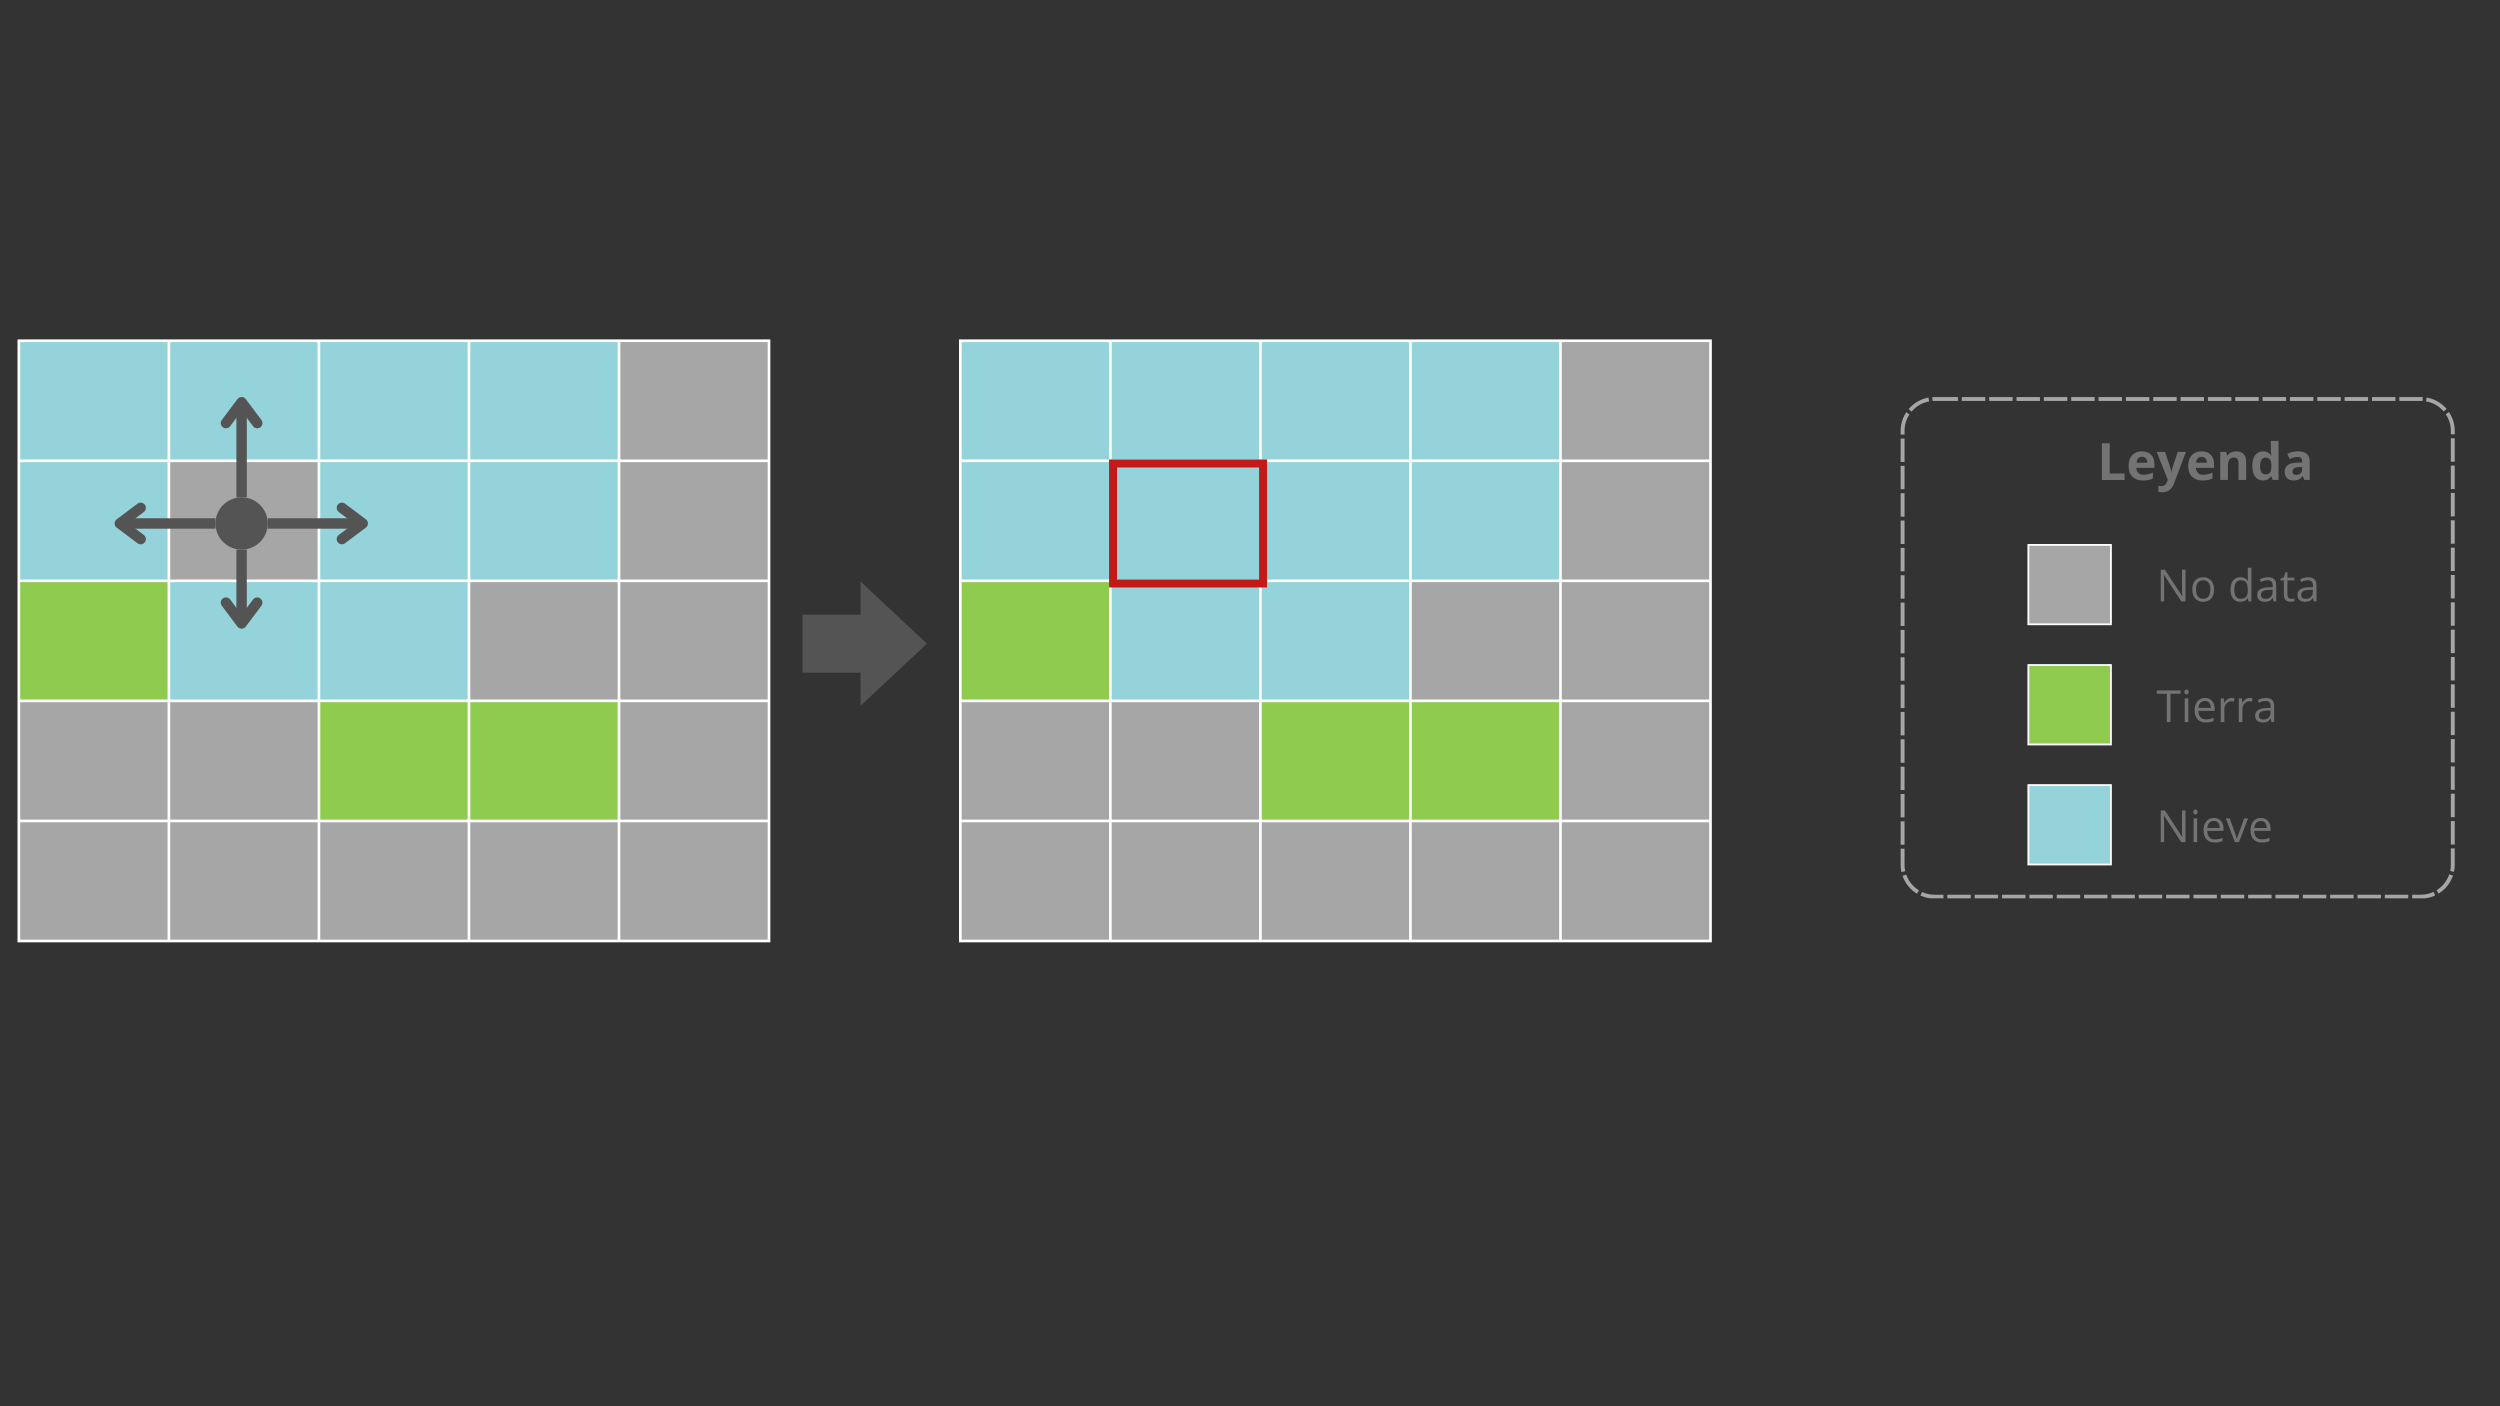 <svg xmlns="http://www.w3.org/2000/svg" xmlns:xlink="http://www.w3.org/1999/xlink" width="1920" zoomAndPan="magnify" viewBox="0 0 1440 810" height="1080" preserveAspectRatio="xMidYMid meet" version="1.0"><rect x="0" y="0" width="1440" height="810" fill="#333333" stroke="none"/><defs><g/><clipPath id="1b94f0d17a"><path d="M 10.094 196 L 357 196 L 357 404 L 10.094 404 Z M 10.094 196 " clip-rule="nonzero"/></clipPath><clipPath id="22c09d7aac"><path d="M 10.094 196 L 444 196 L 444 543 L 10.094 543 Z M 10.094 196 " clip-rule="nonzero"/></clipPath><clipPath id="4f5ea88723"><path d="M 10.094 334 L 357 334 L 357 474 L 10.094 474 Z M 10.094 334 " clip-rule="nonzero"/></clipPath><clipPath id="06d76c872c"><path d="M 10.094 196 L 444 196 L 444 543 L 10.094 543 Z M 10.094 196 " clip-rule="nonzero"/></clipPath><clipPath id="4b1d1a7868"><path d="M 10.094 195.496 L 444.344 195.496 L 444.344 543 L 10.094 543 Z M 10.094 195.496 " clip-rule="nonzero"/></clipPath><clipPath id="ac35be878c"><path d="M 552.383 196 L 900 196 L 900 404 L 552.383 404 Z M 552.383 196 " clip-rule="nonzero"/></clipPath><clipPath id="33375347ab"><path d="M 552.383 196 L 986 196 L 986 543 L 552.383 543 Z M 552.383 196 " clip-rule="nonzero"/></clipPath><clipPath id="f569c7b6b0"><path d="M 552.383 334 L 900 334 L 900 474 L 552.383 474 Z M 552.383 334 " clip-rule="nonzero"/></clipPath><clipPath id="f08f84ded5"><path d="M 552.383 196 L 986.633 196 L 986.633 543 L 552.383 543 Z M 552.383 196 " clip-rule="nonzero"/></clipPath><clipPath id="d9c878ff37"><path d="M 552.383 195.496 L 986.633 195.496 L 986.633 543 L 552.383 543 Z M 552.383 195.496 " clip-rule="nonzero"/></clipPath><clipPath id="fc40c3bd69"><path d="M 1168 313.336 L 1216.559 313.336 L 1216.559 360 L 1168 360 Z M 1168 313.336 " clip-rule="nonzero"/></clipPath><clipPath id="348e28756d"><path d="M 1167.809 313.336 L 1216.559 313.336 L 1216.559 360 L 1167.809 360 Z M 1167.809 313.336 " clip-rule="nonzero"/></clipPath><clipPath id="896098d6da"><path d="M 1167.809 313.336 L 1216.559 313.336 L 1216.559 360.586 L 1167.809 360.586 Z M 1167.809 313.336 " clip-rule="nonzero"/></clipPath><clipPath id="3ca400eada"><path d="M 1168 382.555 L 1216.559 382.555 L 1216.559 429.805 L 1168 429.805 Z M 1168 382.555 " clip-rule="nonzero"/></clipPath><clipPath id="1552a403f7"><path d="M 1167.809 383 L 1216.559 383 L 1216.559 429 L 1167.809 429 Z M 1167.809 383 " clip-rule="nonzero"/></clipPath><clipPath id="cffa7c3bbf"><path d="M 1167.809 382.555 L 1216.559 382.555 L 1216.559 429.805 L 1167.809 429.805 Z M 1167.809 382.555 " clip-rule="nonzero"/></clipPath><clipPath id="9816f53e7c"><path d="M 1168 452 L 1216.559 452 L 1216.559 498.941 L 1168 498.941 Z M 1168 452 " clip-rule="nonzero"/></clipPath><clipPath id="cb0e89dacc"><path d="M 1167.809 452 L 1216.559 452 L 1216.559 498 L 1167.809 498 Z M 1167.809 452 " clip-rule="nonzero"/></clipPath><clipPath id="b66238e8a9"><path d="M 1167.809 451.691 L 1216.559 451.691 L 1216.559 498.941 L 1167.809 498.941 Z M 1167.809 451.691 " clip-rule="nonzero"/></clipPath><clipPath id="0f70354d96"><path d="M 1094.762 228.695 L 1414 228.695 L 1414 517.445 L 1094.762 517.445 Z M 1094.762 228.695 " clip-rule="nonzero"/></clipPath><clipPath id="5e934e3daa"><path d="M 1114.262 228.695 L 1394.434 228.695 C 1399.605 228.695 1404.566 230.75 1408.223 234.406 C 1411.879 238.062 1413.934 243.023 1413.934 248.195 L 1413.934 498.098 C 1413.934 503.27 1411.879 508.227 1408.223 511.887 C 1404.566 515.543 1399.605 517.598 1394.434 517.598 L 1114.262 517.598 C 1109.09 517.598 1104.133 515.543 1100.477 511.887 C 1096.816 508.227 1094.762 503.27 1094.762 498.098 L 1094.762 248.195 C 1094.762 243.023 1096.816 238.062 1100.477 234.406 C 1104.133 230.75 1109.09 228.695 1114.262 228.695 Z M 1114.262 228.695 " clip-rule="nonzero"/></clipPath><clipPath id="dd741cfd2c"><path d="M 462.215 334.949 L 534 334.949 L 534 406.547 L 462.215 406.547 Z M 462.215 334.949 " clip-rule="nonzero"/></clipPath><clipPath id="ab70157fd6"><path d="M 533.891 370.75 L 495.684 334.949 L 495.684 354.055 L 462.215 354.055 L 462.215 387.445 L 495.684 387.445 L 495.684 406.547 Z M 533.891 370.75 " clip-rule="nonzero"/></clipPath><clipPath id="06256f4ed1"><path d="M 638.801 266 L 730 266 L 730 337 L 638.801 337 Z M 638.801 266 " clip-rule="nonzero"/></clipPath><clipPath id="8c6cfd07e5"><path d="M 638.801 264.645 L 730.301 264.645 L 730.301 338.895 L 638.801 338.895 Z M 638.801 264.645 " clip-rule="nonzero"/></clipPath><clipPath id="24fcaaf605"><path d="M 124.105 286.457 L 154.223 286.457 L 154.223 316.578 L 124.105 316.578 Z M 124.105 286.457 " clip-rule="nonzero"/></clipPath><clipPath id="5963e6e3fb"><path d="M 139.164 286.457 C 130.848 286.457 124.105 293.199 124.105 301.52 C 124.105 309.836 130.848 316.578 139.164 316.578 C 147.48 316.578 154.223 309.836 154.223 301.52 C 154.223 293.199 147.48 286.457 139.164 286.457 Z M 139.164 286.457 " clip-rule="nonzero"/></clipPath></defs><g clip-path="url(#1b94f0d17a)"><path fill="#93d3d9" d="M 10.672 196.074 L 10.672 265.598 L 97.465 265.598 L 97.465 196.074 Z M 97.09 196.074 L 97.09 265.598 L 183.887 265.598 L 183.887 196.074 Z M 183.512 196.074 L 183.512 265.598 L 270.305 265.598 L 270.305 196.074 Z M 269.93 196.074 L 269.93 265.598 L 356.727 265.598 L 356.727 196.074 Z M 10.672 265.223 L 10.672 334.746 L 97.465 334.746 L 97.465 265.223 Z M 183.512 265.223 L 183.512 334.746 L 270.305 334.746 L 270.305 265.223 Z M 269.93 265.223 L 269.93 334.746 L 356.727 334.746 L 356.727 265.223 Z M 97.09 334.371 L 97.09 403.895 L 183.887 403.895 L 183.887 334.371 Z M 183.512 334.371 L 183.512 403.895 L 270.305 403.895 L 270.305 334.371 Z M 183.512 334.371 " fill-opacity="1" fill-rule="nonzero"/></g><g clip-path="url(#22c09d7aac)"><path fill="#a6a6a6" d="M 356.352 196.074 L 356.352 265.598 L 443.145 265.598 L 443.145 196.074 Z M 97.09 265.223 L 97.09 334.746 L 183.887 334.746 L 183.887 265.223 Z M 356.352 265.223 L 356.352 334.746 L 443.145 334.746 L 443.145 265.223 Z M 269.93 334.371 L 269.93 403.895 L 356.727 403.895 L 356.727 334.371 Z M 356.352 334.371 L 356.352 403.895 L 443.145 403.895 L 443.145 334.371 Z M 10.672 403.52 L 10.672 473.043 L 97.465 473.043 L 97.465 403.52 Z M 97.09 403.52 L 97.09 473.043 L 183.887 473.043 L 183.887 403.52 Z M 356.352 403.52 L 356.352 473.043 L 443.145 473.043 L 443.145 403.52 Z M 10.672 472.668 L 10.672 542.191 L 97.465 542.191 L 97.465 472.668 Z M 97.09 472.668 L 97.09 542.191 L 183.887 542.191 L 183.887 472.668 Z M 183.512 472.668 L 183.512 542.191 L 270.305 542.191 L 270.305 472.668 Z M 269.93 472.668 L 269.93 542.191 L 356.727 542.191 L 356.727 472.668 Z M 356.352 472.668 L 356.352 542.191 L 443.145 542.191 L 443.145 472.668 Z M 356.352 472.668 " fill-opacity="1" fill-rule="nonzero"/></g><g clip-path="url(#4f5ea88723)"><path fill="#8ecb4e" d="M 10.672 334.371 L 10.672 403.895 L 97.465 403.895 L 97.465 334.371 Z M 183.512 403.52 L 183.512 473.043 L 270.305 473.043 L 270.305 403.52 Z M 269.93 403.52 L 269.93 473.043 L 356.727 473.043 L 356.727 403.52 Z M 269.93 403.52 " fill-opacity="1" fill-rule="nonzero"/></g><g clip-path="url(#06d76c872c)"><path fill="#000000" d="M 10.859 197.031 L 10.859 541.238 M 97.277 197.031 L 97.277 541.238 M 183.699 197.031 L 183.699 541.238 M 270.117 197.031 L 270.117 541.238 M 356.539 197.031 L 356.539 541.238 M 442.957 197.031 L 442.957 541.238 M 10.094 196.262 L 443.723 196.262 M 10.094 265.41 L 443.723 265.41 M 10.094 334.559 L 443.723 334.559 M 10.094 403.707 L 443.723 403.707 M 10.094 472.855 L 443.723 472.855 M 10.094 542.004 L 443.723 542.004 " fill-opacity="1" fill-rule="nonzero"/></g><g clip-path="url(#4b1d1a7868)"><path stroke-linecap="butt" transform="matrix(0.75, 0, 0, 0.75, 10.093, 195.497)" fill="none" stroke-linejoin="miter" d="M 1.022 2.045 L 1.022 460.988 M 116.246 2.045 L 116.246 460.988 M 231.476 2.045 L 231.476 460.988 M 346.7 2.045 L 346.7 460.988 M 461.929 2.045 L 461.929 460.988 M 577.153 2.045 L 577.153 460.988 M 0.002 1.019 L 578.173 1.019 M 0.002 93.217 L 578.173 93.217 M 0.002 185.415 L 578.173 185.415 M 0.002 277.613 L 578.173 277.613 M 0.002 369.811 L 578.173 369.811 M 0.002 462.009 L 578.173 462.009 " stroke="#ffffff" stroke-width="2.043" stroke-opacity="1" stroke-miterlimit="4"/></g><g clip-path="url(#ac35be878c)"><path fill="#93d3d9" d="M 552.961 196.074 L 552.961 265.598 L 639.754 265.598 L 639.754 196.074 Z M 639.379 196.074 L 639.379 265.598 L 726.176 265.598 L 726.176 196.074 Z M 725.801 196.074 L 725.801 265.598 L 812.594 265.598 L 812.594 196.074 Z M 812.219 196.074 L 812.219 265.598 L 899.016 265.598 L 899.016 196.074 Z M 552.961 265.223 L 552.961 334.746 L 639.754 334.746 L 639.754 265.223 Z M 639.379 265.223 L 639.379 334.746 L 726.176 334.746 L 726.176 265.223 Z M 725.801 265.223 L 725.801 334.746 L 812.594 334.746 L 812.594 265.223 Z M 812.219 265.223 L 812.219 334.746 L 899.016 334.746 L 899.016 265.223 Z M 639.379 334.371 L 639.379 403.895 L 726.176 403.895 L 726.176 334.371 Z M 725.801 334.371 L 725.801 403.895 L 812.594 403.895 L 812.594 334.371 Z M 725.801 334.371 " fill-opacity="1" fill-rule="nonzero"/></g><g clip-path="url(#33375347ab)"><path fill="#a6a6a6" d="M 898.641 196.074 L 898.641 265.598 L 985.434 265.598 L 985.434 196.074 Z M 898.641 265.223 L 898.641 334.746 L 985.434 334.746 L 985.434 265.223 Z M 812.219 334.371 L 812.219 403.895 L 899.016 403.895 L 899.016 334.371 Z M 898.641 334.371 L 898.641 403.895 L 985.434 403.895 L 985.434 334.371 Z M 552.961 403.52 L 552.961 473.043 L 639.754 473.043 L 639.754 403.52 Z M 639.379 403.52 L 639.379 473.043 L 726.176 473.043 L 726.176 403.52 Z M 898.641 403.52 L 898.641 473.043 L 985.434 473.043 L 985.434 403.52 Z M 552.961 472.668 L 552.961 542.191 L 639.754 542.191 L 639.754 472.668 Z M 639.379 472.668 L 639.379 542.191 L 726.176 542.191 L 726.176 472.668 Z M 725.801 472.668 L 725.801 542.191 L 812.594 542.191 L 812.594 472.668 Z M 812.219 472.668 L 812.219 542.191 L 899.016 542.191 L 899.016 472.668 Z M 898.641 472.668 L 898.641 542.191 L 985.434 542.191 L 985.434 472.668 Z M 898.641 472.668 " fill-opacity="1" fill-rule="nonzero"/></g><g clip-path="url(#f569c7b6b0)"><path fill="#8ecb4e" d="M 552.961 334.371 L 552.961 403.895 L 639.754 403.895 L 639.754 334.371 Z M 725.801 403.52 L 725.801 473.043 L 812.594 473.043 L 812.594 403.52 Z M 812.219 403.52 L 812.219 473.043 L 899.016 473.043 L 899.016 403.52 Z M 812.219 403.52 " fill-opacity="1" fill-rule="nonzero"/></g><g clip-path="url(#f08f84ded5)"><path fill="#000000" d="M 553.148 197.031 L 553.148 541.238 M 639.566 197.031 L 639.566 541.238 M 725.988 197.031 L 725.988 541.238 M 812.406 197.031 L 812.406 541.238 M 898.828 197.031 L 898.828 541.238 M 985.246 197.031 L 985.246 541.238 M 552.383 196.262 L 986.012 196.262 M 552.383 265.41 L 986.012 265.41 M 552.383 334.559 L 986.012 334.559 M 552.383 403.707 L 986.012 403.707 M 552.383 472.855 L 986.012 472.855 M 552.383 542.004 L 986.012 542.004 " fill-opacity="1" fill-rule="nonzero"/></g><g clip-path="url(#d9c878ff37)"><path stroke-linecap="butt" transform="matrix(0.75, 0, 0, 0.75, 552.381, 195.497)" fill="none" stroke-linejoin="miter" d="M 1.023 2.045 L 1.023 460.988 M 116.247 2.045 L 116.247 460.988 M 231.476 2.045 L 231.476 460.988 M 346.7 2.045 L 346.7 460.988 M 461.929 2.045 L 461.929 460.988 M 577.153 2.045 L 577.153 460.988 M 0.002 1.019 L 578.174 1.019 M 0.002 93.217 L 578.174 93.217 M 0.002 185.415 L 578.174 185.415 M 0.002 277.613 L 578.174 277.613 M 0.002 369.811 L 578.174 369.811 M 0.002 462.009 L 578.174 462.009 " stroke="#ffffff" stroke-width="2.043" stroke-opacity="1" stroke-miterlimit="4"/></g><g clip-path="url(#fc40c3bd69)"><path fill="#a6a6a6" d="M 1168.152 313.68 L 1168.152 359.789 L 1216.062 359.789 L 1216.062 313.68 Z M 1168.152 313.68 " fill-opacity="1" fill-rule="nonzero"/></g><g clip-path="url(#348e28756d)"><path fill="#000000" d="M 1168.34 314.398 L 1168.34 359.07 M 1215.875 314.398 L 1215.875 359.07 M 1167.809 313.867 L 1216.406 313.867 M 1167.809 359.602 L 1216.406 359.602 " fill-opacity="1" fill-rule="nonzero"/></g><g clip-path="url(#896098d6da)"><path stroke-linecap="butt" transform="matrix(0.75, 0, 0, 0.75, 1167.808, 313.335)" fill="none" stroke-linejoin="miter" d="M 0.709 1.418 L 0.709 60.981 M 64.089 1.418 L 64.089 60.981 M 0 0.71 L 64.797 0.71 M 0 61.689 L 64.797 61.689 " stroke="#ffffff" stroke-width="1.418" stroke-opacity="1" stroke-miterlimit="4"/></g><g clip-path="url(#3ca400eada)"><path fill="#8ecb4e" d="M 1168.152 382.898 L 1168.152 429.012 L 1216.062 429.012 L 1216.062 382.898 Z M 1168.152 382.898 " fill-opacity="1" fill-rule="nonzero"/></g><g clip-path="url(#1552a403f7)"><path fill="#000000" d="M 1168.34 383.621 L 1168.34 428.293 M 1215.875 383.621 L 1215.875 428.293 M 1167.809 383.086 L 1216.406 383.086 M 1167.809 428.824 L 1216.406 428.824 " fill-opacity="1" fill-rule="nonzero"/></g><g clip-path="url(#cffa7c3bbf)"><path stroke-linecap="butt" transform="matrix(0.75, 0, 0, 0.75, 1167.808, 382.556)" fill="none" stroke-linejoin="miter" d="M 0.709 1.421 L 0.709 60.983 M 64.089 1.421 L 64.089 60.983 M 0 0.707 L 64.797 0.707 M 0 61.691 L 64.797 61.691 " stroke="#ffffff" stroke-width="1.418" stroke-opacity="1" stroke-miterlimit="4"/></g><g clip-path="url(#9816f53e7c)"><path fill="#93d3d9" d="M 1168.152 452.035 L 1168.152 498.145 L 1216.062 498.145 L 1216.062 452.035 Z M 1168.152 452.035 " fill-opacity="1" fill-rule="nonzero"/></g><g clip-path="url(#cb0e89dacc)"><path fill="#000000" d="M 1168.34 452.754 L 1168.34 497.426 M 1215.875 452.754 L 1215.875 497.426 M 1167.809 452.223 L 1216.406 452.223 M 1167.809 497.957 L 1216.406 497.957 " fill-opacity="1" fill-rule="nonzero"/></g><g clip-path="url(#b66238e8a9)"><path stroke-linecap="butt" transform="matrix(0.75, 0, 0, 0.75, 1167.808, 451.691)" fill="none" stroke-linejoin="miter" d="M 0.709 1.417 L 0.709 60.98 M 64.089 1.417 L 64.089 60.98 M 0 0.709 L 64.797 0.709 M 0 61.688 L 64.797 61.688 " stroke="#ffffff" stroke-width="1.418" stroke-opacity="1" stroke-miterlimit="4"/></g><g clip-path="url(#0f70354d96)"><g clip-path="url(#5e934e3daa)"><path fill="#a6a6a6" d="M 1130.012 226.445 L 1143.512 226.445 L 1143.512 230.945 L 1130.012 230.945 Z M 1145.762 226.445 L 1159.262 226.445 L 1159.262 230.945 L 1145.762 230.945 Z M 1161.512 226.445 L 1175.012 226.445 L 1175.012 230.945 L 1161.512 230.945 Z M 1177.262 226.445 L 1190.762 226.445 L 1190.762 230.945 L 1177.262 230.945 Z M 1193.012 226.445 L 1206.512 226.445 L 1206.512 230.945 L 1193.012 230.945 Z M 1208.762 226.445 L 1222.262 226.445 L 1222.262 230.945 L 1208.762 230.945 Z M 1224.512 226.445 L 1238.012 226.445 L 1238.012 230.945 L 1224.512 230.945 Z M 1240.262 226.445 L 1253.762 226.445 L 1253.762 230.945 L 1240.262 230.945 Z M 1256.012 226.445 L 1269.512 226.445 L 1269.512 230.945 L 1256.012 230.945 Z M 1271.762 226.445 L 1285.262 226.445 L 1285.262 230.945 L 1271.762 230.945 Z M 1287.512 226.445 L 1301.012 226.445 L 1301.012 230.945 L 1287.512 230.945 Z M 1303.262 226.445 L 1316.762 226.445 L 1316.762 230.945 L 1303.262 230.945 Z M 1319.012 226.445 L 1332.512 226.445 L 1332.512 230.945 L 1319.012 230.945 Z M 1334.762 226.445 L 1348.262 226.445 L 1348.262 230.945 L 1334.762 230.945 Z M 1350.512 226.445 L 1364.012 226.445 L 1364.012 230.945 L 1350.512 230.945 Z M 1366.262 226.445 L 1379.762 226.445 L 1379.762 230.945 L 1366.262 230.945 Z M 1382.012 226.445 L 1394.434 226.445 C 1394.84 226.445 1395.242 226.457 1395.645 226.477 L 1395.395 230.973 C 1395.074 230.953 1394.754 230.945 1394.434 230.945 L 1382.012 230.945 Z M 1398.137 226.762 C 1402.668 227.547 1406.562 229.562 1409.812 232.816 C 1410.219 233.223 1410.609 233.645 1410.984 234.082 L 1407.559 237.004 C 1407.266 236.656 1406.953 236.32 1406.633 235.996 C 1404.051 233.418 1400.965 231.816 1397.371 231.195 Z M 1412.496 236.078 C 1414.953 239.742 1416.184 243.781 1416.184 248.195 L 1416.184 250.191 L 1411.684 250.191 L 1411.684 248.195 C 1411.684 244.695 1410.711 241.492 1408.762 238.586 Z M 1416.184 252.441 L 1416.184 265.941 L 1411.684 265.941 L 1411.684 252.441 Z M 1416.184 268.191 L 1416.184 281.691 L 1411.684 281.691 L 1411.684 268.191 Z M 1416.184 283.941 L 1416.184 297.441 L 1411.684 297.441 L 1411.684 283.941 Z M 1416.184 299.691 L 1416.184 313.191 L 1411.684 313.191 L 1411.684 299.691 Z M 1416.184 315.441 L 1416.184 328.941 L 1411.684 328.941 L 1411.684 315.441 Z M 1416.184 331.191 L 1416.184 344.691 L 1411.684 344.691 L 1411.684 331.191 Z M 1416.184 346.941 L 1416.184 360.441 L 1411.684 360.441 L 1411.684 346.941 Z M 1416.184 362.691 L 1416.184 376.191 L 1411.684 376.191 L 1411.684 362.691 Z M 1416.184 378.441 L 1416.184 391.941 L 1411.684 391.941 L 1411.684 378.441 Z M 1416.184 394.191 L 1416.184 407.691 L 1411.684 407.691 L 1411.684 394.191 Z M 1416.184 409.941 L 1416.184 423.441 L 1411.684 423.441 L 1411.684 409.941 Z M 1416.184 425.691 L 1416.184 439.191 L 1411.684 439.191 L 1411.684 425.691 Z M 1416.184 441.441 L 1416.184 454.941 L 1411.684 454.941 L 1411.684 441.441 Z M 1416.184 457.191 L 1416.184 470.691 L 1411.684 470.691 L 1411.684 457.191 Z M 1416.184 472.941 L 1416.184 486.441 L 1411.684 486.441 L 1411.684 472.941 Z M 1416.184 488.691 L 1416.184 498.098 C 1416.184 499.629 1416.023 501.145 1415.703 502.641 L 1411.305 501.699 C 1411.559 500.512 1411.684 499.312 1411.684 498.098 L 1411.684 488.691 Z M 1415.039 505.062 C 1413.953 508.273 1412.211 511.078 1409.812 513.477 C 1408.609 514.684 1407.277 515.73 1405.828 516.625 L 1403.469 512.789 C 1404.621 512.082 1405.676 511.25 1406.633 510.293 C 1408.531 508.395 1409.914 506.168 1410.773 503.621 Z M 1403.617 517.812 C 1400.703 519.168 1397.645 519.848 1394.434 519.848 L 1389.418 519.848 L 1389.418 515.348 L 1394.434 515.348 C 1396.98 515.348 1399.406 514.809 1401.715 513.734 Z M 1387.168 519.848 L 1373.668 519.848 L 1373.668 515.348 L 1387.168 515.348 Z M 1371.418 519.848 L 1357.918 519.848 L 1357.918 515.348 L 1371.418 515.348 Z M 1355.668 519.848 L 1342.168 519.848 L 1342.168 515.348 L 1355.668 515.348 Z M 1339.918 519.848 L 1326.418 519.848 L 1326.418 515.348 L 1339.918 515.348 Z M 1324.168 519.848 L 1310.668 519.848 L 1310.668 515.348 L 1324.168 515.348 Z M 1308.418 519.848 L 1294.918 519.848 L 1294.918 515.348 L 1308.418 515.348 Z M 1292.668 519.848 L 1279.168 519.848 L 1279.168 515.348 L 1292.668 515.348 Z M 1276.918 519.848 L 1263.418 519.848 L 1263.418 515.348 L 1276.918 515.348 Z M 1261.168 519.848 L 1247.668 519.848 L 1247.668 515.348 L 1261.168 515.348 Z M 1245.418 519.848 L 1231.918 519.848 L 1231.918 515.348 L 1245.418 515.348 Z M 1229.668 519.848 L 1216.168 519.848 L 1216.168 515.348 L 1229.668 515.348 Z M 1213.918 519.848 L 1200.418 519.848 L 1200.418 515.348 L 1213.918 515.348 Z M 1198.168 519.848 L 1184.668 519.848 L 1184.668 515.348 L 1198.168 515.348 Z M 1182.418 519.848 L 1168.918 519.848 L 1168.918 515.348 L 1182.418 515.348 Z M 1166.668 519.848 L 1153.168 519.848 L 1153.168 515.348 L 1166.668 515.348 Z M 1150.918 519.848 L 1137.418 519.848 L 1137.418 515.348 L 1150.918 515.348 Z M 1135.168 519.848 L 1121.668 519.848 L 1121.668 515.348 L 1135.168 515.348 Z M 1119.418 519.848 L 1114.262 519.848 C 1111.109 519.848 1108.094 519.191 1105.227 517.879 L 1107.094 513.785 C 1109.371 514.828 1111.762 515.348 1114.262 515.348 L 1119.418 515.348 Z M 1103.004 516.707 C 1101.5 515.797 1100.129 514.719 1098.883 513.477 C 1096.527 511.117 1094.801 508.363 1093.711 505.211 L 1097.961 503.742 C 1098.828 506.238 1100.195 508.426 1102.066 510.293 C 1103.051 511.281 1104.141 512.133 1105.336 512.855 Z M 1093.027 502.793 C 1092.684 501.246 1092.512 499.684 1092.512 498.098 L 1092.512 488.836 L 1097.012 488.836 L 1097.012 498.098 C 1097.012 499.355 1097.148 500.598 1097.422 501.824 Z M 1092.512 486.586 L 1092.512 473.086 L 1097.012 473.086 L 1097.012 486.586 Z M 1092.512 470.836 L 1092.512 457.336 L 1097.012 457.336 L 1097.012 470.836 Z M 1092.512 455.086 L 1092.512 441.586 L 1097.012 441.586 L 1097.012 455.086 Z M 1092.512 439.336 L 1092.512 425.836 L 1097.012 425.836 L 1097.012 439.336 Z M 1092.512 423.586 L 1092.512 410.086 L 1097.012 410.086 L 1097.012 423.586 Z M 1092.512 407.836 L 1092.512 394.336 L 1097.012 394.336 L 1097.012 407.836 Z M 1092.512 392.086 L 1092.512 378.586 L 1097.012 378.586 L 1097.012 392.086 Z M 1092.512 376.336 L 1092.512 362.836 L 1097.012 362.836 L 1097.012 376.336 Z M 1092.512 360.586 L 1092.512 347.086 L 1097.012 347.086 L 1097.012 360.586 Z M 1092.512 344.836 L 1092.512 331.336 L 1097.012 331.336 L 1097.012 344.836 Z M 1092.512 329.086 L 1092.512 315.586 L 1097.012 315.586 L 1097.012 329.086 Z M 1092.512 313.336 L 1092.512 299.836 L 1097.012 299.836 L 1097.012 313.336 Z M 1092.512 297.586 L 1092.512 284.086 L 1097.012 284.086 L 1097.012 297.586 Z M 1092.512 281.836 L 1092.512 268.336 L 1097.012 268.336 L 1097.012 281.836 Z M 1092.512 266.086 L 1092.512 252.586 L 1097.012 252.586 L 1097.012 266.086 Z M 1092.512 250.336 L 1092.512 248.195 C 1092.512 243.84 1093.715 239.844 1096.113 236.211 L 1099.867 238.691 C 1097.965 241.574 1097.012 244.742 1097.012 248.195 L 1097.012 250.336 Z M 1097.609 234.203 C 1098.016 233.723 1098.438 233.258 1098.883 232.816 C 1102.094 229.605 1105.934 227.594 1110.402 226.789 L 1111.203 231.219 C 1107.656 231.855 1104.613 233.449 1102.066 235.996 C 1101.715 236.348 1101.375 236.719 1101.055 237.098 Z M 1112.895 226.488 C 1113.348 226.457 1113.805 226.445 1114.262 226.445 L 1127.762 226.445 L 1127.762 230.945 L 1114.262 230.945 C 1113.898 230.945 1113.539 230.957 1113.176 230.98 Z M 1112.895 226.488 " fill-opacity="1" fill-rule="nonzero"/></g></g><g clip-path="url(#dd741cfd2c)"><g clip-path="url(#ab70157fd6)"><path fill="#545454" d="M 462.215 334.949 L 533.812 334.949 L 533.812 406.547 L 462.215 406.547 Z M 462.215 334.949 " fill-opacity="1" fill-rule="nonzero"/></g></g><g clip-path="url(#06256f4ed1)"><path fill="#000000" d="M 641.098 269.242 L 641.098 333.793 M 727.52 269.242 L 727.52 333.793 M 638.801 266.945 L 729.816 266.945 M 638.801 336.09 L 729.816 336.09 " fill-opacity="1" fill-rule="nonzero"/></g><g clip-path="url(#8c6cfd07e5)"><path stroke-linecap="butt" transform="matrix(0.75, 0, 0, 0.75, 638.801, 264.645)" fill="none" stroke-linejoin="miter" d="M 3.062 6.129 L 3.062 92.197 M 118.291 6.129 L 118.291 92.197 M -0 3.067 L 121.354 3.067 M -0 95.259 L 121.354 95.259 " stroke="#c41919" stroke-width="6.129" stroke-opacity="1" stroke-miterlimit="4"/></g><g clip-path="url(#24fcaaf605)"><g clip-path="url(#5963e6e3fb)"><path fill="#545454" d="M 124.105 286.457 L 154.223 286.457 L 154.223 316.578 L 124.105 316.578 Z M 124.105 286.457 " fill-opacity="1" fill-rule="nonzero"/></g></g><g fill="#737373" fill-opacity="1"><g transform="translate(1208.036, 276.457)"><g><path d="M 2.656 0 L 2.656 -21.141 L 7.141 -21.141 L 7.141 -3.703 L 15.719 -3.703 L 15.719 0 Z M 2.656 0 "/></g></g></g><g fill="#737373" fill-opacity="1"><g transform="translate(1224.753, 276.457)"><g><path d="M 9 -13.328 C 8.07 -13.328 7.344 -13.031 6.812 -12.438 C 6.281 -11.844 5.977 -11.004 5.906 -9.922 L 12.094 -9.922 C 12.07 -11.004 11.785 -11.844 11.234 -12.438 C 10.68 -13.031 9.938 -13.328 9 -13.328 Z M 9.625 0.297 C 7.02 0.297 4.984 -0.422 3.516 -1.859 C 2.055 -3.297 1.328 -5.332 1.328 -7.969 C 1.328 -10.676 2.004 -12.77 3.359 -14.25 C 4.711 -15.727 6.586 -16.469 8.984 -16.469 C 11.266 -16.469 13.039 -15.816 14.312 -14.516 C 15.582 -13.211 16.219 -11.414 16.219 -9.125 L 16.219 -6.984 L 5.797 -6.984 C 5.848 -5.734 6.219 -4.754 6.906 -4.047 C 7.602 -3.348 8.578 -3 9.828 -3 C 10.805 -3 11.727 -3.098 12.594 -3.297 C 13.457 -3.492 14.363 -3.816 15.312 -4.266 L 15.312 -0.859 C 14.539 -0.473 13.711 -0.188 12.828 0 C 11.953 0.195 10.883 0.297 9.625 0.297 Z M 9.625 0.297 "/></g></g></g><g fill="#737373" fill-opacity="1"><g transform="translate(1242.237, 276.457)"><g><path d="M 0 -16.156 L 4.828 -16.156 L 7.875 -7.062 C 8.133 -6.281 8.316 -5.348 8.422 -4.266 L 8.5 -4.266 C 8.602 -5.254 8.812 -6.188 9.125 -7.062 L 12.109 -16.156 L 16.844 -16.156 L 10 2.062 C 9.375 3.75 8.477 5.008 7.312 5.844 C 6.156 6.688 4.801 7.109 3.25 7.109 C 2.488 7.109 1.742 7.031 1.016 6.875 L 1.016 3.375 C 1.547 3.5 2.125 3.562 2.75 3.562 C 3.531 3.562 4.211 3.32 4.797 2.844 C 5.379 2.363 5.832 1.641 6.156 0.672 L 6.422 -0.109 Z M 0 -16.156 "/></g></g></g><g fill="#737373" fill-opacity="1"><g transform="translate(1259.07, 276.457)"><g><path d="M 9 -13.328 C 8.07 -13.328 7.344 -13.031 6.812 -12.438 C 6.281 -11.844 5.977 -11.004 5.906 -9.922 L 12.094 -9.922 C 12.07 -11.004 11.785 -11.844 11.234 -12.438 C 10.68 -13.031 9.938 -13.328 9 -13.328 Z M 9.625 0.297 C 7.02 0.297 4.984 -0.422 3.516 -1.859 C 2.055 -3.297 1.328 -5.332 1.328 -7.969 C 1.328 -10.676 2.004 -12.77 3.359 -14.25 C 4.711 -15.727 6.586 -16.469 8.984 -16.469 C 11.266 -16.469 13.039 -15.816 14.312 -14.516 C 15.582 -13.211 16.219 -11.414 16.219 -9.125 L 16.219 -6.984 L 5.797 -6.984 C 5.848 -5.734 6.219 -4.754 6.906 -4.047 C 7.602 -3.348 8.578 -3 9.828 -3 C 10.805 -3 11.727 -3.098 12.594 -3.297 C 13.457 -3.492 14.363 -3.816 15.312 -4.266 L 15.312 -0.859 C 14.539 -0.473 13.711 -0.188 12.828 0 C 11.953 0.195 10.883 0.297 9.625 0.297 Z M 9.625 0.297 "/></g></g></g><g fill="#737373" fill-opacity="1"><g transform="translate(1276.554, 276.457)"><g><path d="M 17.234 0 L 12.828 0 L 12.828 -9.438 C 12.828 -10.602 12.617 -11.477 12.203 -12.062 C 11.785 -12.645 11.125 -12.938 10.219 -12.938 C 8.988 -12.938 8.098 -12.523 7.547 -11.703 C 6.992 -10.879 6.719 -9.516 6.719 -7.609 L 6.719 0 L 2.312 0 L 2.312 -16.156 L 5.688 -16.156 L 6.281 -14.094 L 6.516 -14.094 C 7.004 -14.875 7.68 -15.461 8.547 -15.859 C 9.41 -16.266 10.395 -16.469 11.5 -16.469 C 13.375 -16.469 14.797 -15.957 15.766 -14.938 C 16.742 -13.926 17.234 -12.461 17.234 -10.547 Z M 17.234 0 "/></g></g></g><g fill="#737373" fill-opacity="1"><g transform="translate(1296.002, 276.457)"><g><path d="M 7.438 0.297 C 5.531 0.297 4.035 -0.441 2.953 -1.922 C 1.867 -3.398 1.328 -5.441 1.328 -8.047 C 1.328 -10.703 1.879 -12.77 2.984 -14.25 C 4.086 -15.727 5.609 -16.469 7.547 -16.469 C 9.578 -16.469 11.129 -15.676 12.203 -14.094 L 12.344 -14.094 C 12.125 -15.301 12.016 -16.379 12.016 -17.328 L 12.016 -22.5 L 16.438 -22.5 L 16.438 0 L 13.062 0 L 12.203 -2.094 L 12.016 -2.094 C 11.016 -0.5 9.488 0.297 7.438 0.297 Z M 8.984 -3.219 C 10.109 -3.219 10.93 -3.547 11.453 -4.203 C 11.984 -4.859 12.27 -5.973 12.312 -7.547 L 12.312 -8.031 C 12.312 -9.758 12.047 -11 11.516 -11.75 C 10.984 -12.5 10.113 -12.875 8.906 -12.875 C 7.926 -12.875 7.16 -12.457 6.609 -11.625 C 6.066 -10.789 5.797 -9.582 5.797 -8 C 5.797 -6.406 6.07 -5.207 6.625 -4.406 C 7.176 -3.613 7.961 -3.219 8.984 -3.219 Z M 8.984 -3.219 "/></g></g></g><g fill="#737373" fill-opacity="1"><g transform="translate(1314.728, 276.457)"><g><path d="M 12.578 0 L 11.719 -2.203 L 11.609 -2.203 C 10.867 -1.266 10.102 -0.613 9.312 -0.25 C 8.531 0.113 7.508 0.297 6.25 0.297 C 4.695 0.297 3.473 -0.145 2.578 -1.031 C 1.691 -1.926 1.25 -3.191 1.25 -4.828 C 1.25 -6.547 1.848 -7.812 3.047 -8.625 C 4.242 -9.438 6.051 -9.883 8.469 -9.969 L 11.281 -10.062 L 11.281 -10.766 C 11.281 -12.41 10.441 -13.234 8.766 -13.234 C 7.473 -13.234 5.953 -12.844 4.203 -12.062 L 2.75 -15.031 C 4.602 -16.008 6.664 -16.5 8.938 -16.5 C 11.102 -16.5 12.766 -16.023 13.922 -15.078 C 15.078 -14.129 15.656 -12.691 15.656 -10.766 L 15.656 0 Z M 11.281 -7.484 L 9.578 -7.438 C 8.285 -7.395 7.328 -7.16 6.703 -6.734 C 6.078 -6.305 5.766 -5.66 5.766 -4.797 C 5.766 -3.555 6.477 -2.938 7.906 -2.938 C 8.926 -2.938 9.742 -3.227 10.359 -3.812 C 10.973 -4.406 11.281 -5.188 11.281 -6.156 Z M 11.281 -7.484 "/></g></g></g><g fill="#737373" fill-opacity="1"><g transform="translate(1242.101, 346.388)"><g><path d="M 16.734 0 L 14.312 0 L 4.359 -15.281 L 4.266 -15.281 C 4.391 -13.488 4.453 -11.848 4.453 -10.359 L 4.453 0 L 2.5 0 L 2.5 -18.219 L 4.891 -18.219 L 14.828 -2.984 L 14.922 -2.984 C 14.91 -3.211 14.875 -3.938 14.812 -5.156 C 14.75 -6.375 14.727 -7.242 14.75 -7.766 L 14.75 -18.219 L 16.734 -18.219 Z M 16.734 0 "/></g></g></g><g fill="#737373" fill-opacity="1"><g transform="translate(1261.324, 346.388)"><g><path d="M 13.984 -6.844 C 13.984 -4.613 13.422 -2.875 12.297 -1.625 C 11.172 -0.375 9.625 0.25 7.656 0.25 C 6.426 0.25 5.336 -0.035 4.391 -0.609 C 3.453 -1.18 2.723 -2.004 2.203 -3.078 C 1.691 -4.148 1.438 -5.406 1.438 -6.844 C 1.438 -9.062 1.988 -10.789 3.094 -12.031 C 4.207 -13.281 5.754 -13.906 7.734 -13.906 C 9.648 -13.906 11.172 -13.27 12.297 -12 C 13.422 -10.727 13.984 -9.008 13.984 -6.844 Z M 3.578 -6.844 C 3.578 -5.094 3.926 -3.758 4.625 -2.844 C 5.32 -1.938 6.348 -1.484 7.703 -1.484 C 9.055 -1.484 10.082 -1.938 10.781 -2.844 C 11.477 -3.758 11.828 -5.094 11.828 -6.844 C 11.828 -8.57 11.477 -9.883 10.781 -10.781 C 10.082 -11.688 9.047 -12.141 7.672 -12.141 C 6.316 -12.141 5.297 -11.695 4.609 -10.812 C 3.922 -9.926 3.578 -8.602 3.578 -6.844 Z M 3.578 -6.844 "/></g></g></g><g fill="#737373" fill-opacity="1"><g transform="translate(1276.725, 346.388)"><g/></g></g><g fill="#737373" fill-opacity="1"><g transform="translate(1283.348, 346.388)"><g><path d="M 11.484 -1.828 L 11.375 -1.828 C 10.414 -0.441 8.988 0.25 7.094 0.25 C 5.301 0.25 3.91 -0.359 2.922 -1.578 C 1.93 -2.797 1.438 -4.535 1.438 -6.797 C 1.438 -9.047 1.93 -10.789 2.922 -12.031 C 3.922 -13.281 5.312 -13.906 7.094 -13.906 C 8.945 -13.906 10.363 -13.234 11.344 -11.891 L 11.516 -11.891 L 11.422 -12.875 L 11.375 -13.828 L 11.375 -19.391 L 13.438 -19.391 L 13.438 0 L 11.766 0 Z M 7.344 -1.484 C 8.758 -1.484 9.785 -1.863 10.422 -2.625 C 11.055 -3.395 11.375 -4.641 11.375 -6.359 L 11.375 -6.797 C 11.375 -8.723 11.051 -10.098 10.406 -10.922 C 9.758 -11.754 8.734 -12.172 7.328 -12.172 C 6.109 -12.172 5.176 -11.695 4.531 -10.75 C 3.895 -9.812 3.578 -8.484 3.578 -6.766 C 3.578 -5.023 3.895 -3.707 4.531 -2.812 C 5.176 -1.926 6.113 -1.484 7.344 -1.484 Z M 7.344 -1.484 "/></g></g></g><g fill="#737373" fill-opacity="1"><g transform="translate(1298.973, 346.388)"><g><path d="M 10.594 0 L 10.172 -1.938 L 10.078 -1.938 C 9.398 -1.082 8.723 -0.504 8.047 -0.203 C 7.367 0.098 6.52 0.25 5.5 0.25 C 4.145 0.25 3.082 -0.098 2.312 -0.797 C 1.551 -1.492 1.172 -2.488 1.172 -3.781 C 1.172 -6.531 3.375 -7.973 7.781 -8.109 L 10.109 -8.188 L 10.109 -9.031 C 10.109 -10.102 9.875 -10.895 9.406 -11.406 C 8.945 -11.914 8.211 -12.172 7.203 -12.172 C 6.066 -12.172 4.781 -11.82 3.344 -11.125 L 2.703 -12.703 C 3.379 -13.066 4.117 -13.352 4.922 -13.562 C 5.723 -13.77 6.523 -13.875 7.328 -13.875 C 8.953 -13.875 10.156 -13.516 10.938 -12.797 C 11.727 -12.078 12.125 -10.914 12.125 -9.312 L 12.125 0 Z M 5.922 -1.453 C 7.203 -1.453 8.207 -1.805 8.938 -2.516 C 9.676 -3.223 10.047 -4.211 10.047 -5.484 L 10.047 -6.719 L 7.984 -6.625 C 6.336 -6.57 5.148 -6.316 4.422 -5.859 C 3.703 -5.41 3.344 -4.707 3.344 -3.75 C 3.344 -3 3.566 -2.426 4.016 -2.031 C 4.473 -1.645 5.109 -1.453 5.922 -1.453 Z M 5.922 -1.453 "/></g></g></g><g fill="#737373" fill-opacity="1"><g transform="translate(1313.154, 346.388)"><g><path d="M 6.609 -1.453 C 6.973 -1.453 7.32 -1.477 7.656 -1.531 C 8 -1.594 8.27 -1.648 8.469 -1.703 L 8.469 -0.125 C 8.25 -0.02 7.922 0.066 7.484 0.141 C 7.047 0.211 6.648 0.25 6.297 0.25 C 3.66 0.25 2.344 -1.141 2.344 -3.922 L 2.344 -12.047 L 0.391 -12.047 L 0.391 -13.047 L 2.344 -13.906 L 3.219 -16.812 L 4.406 -16.812 L 4.406 -13.656 L 8.375 -13.656 L 8.375 -12.047 L 4.406 -12.047 L 4.406 -4.016 C 4.406 -3.191 4.598 -2.555 4.984 -2.109 C 5.379 -1.672 5.922 -1.453 6.609 -1.453 Z M 6.609 -1.453 "/></g></g></g><g fill="#737373" fill-opacity="1"><g transform="translate(1322.155, 346.388)"><g><path d="M 10.594 0 L 10.172 -1.938 L 10.078 -1.938 C 9.398 -1.082 8.723 -0.504 8.047 -0.203 C 7.367 0.098 6.52 0.25 5.5 0.25 C 4.145 0.25 3.082 -0.098 2.312 -0.797 C 1.551 -1.492 1.172 -2.488 1.172 -3.781 C 1.172 -6.531 3.375 -7.973 7.781 -8.109 L 10.109 -8.188 L 10.109 -9.031 C 10.109 -10.102 9.875 -10.895 9.406 -11.406 C 8.945 -11.914 8.211 -12.172 7.203 -12.172 C 6.066 -12.172 4.781 -11.82 3.344 -11.125 L 2.703 -12.703 C 3.379 -13.066 4.117 -13.352 4.922 -13.562 C 5.723 -13.77 6.523 -13.875 7.328 -13.875 C 8.953 -13.875 10.156 -13.516 10.938 -12.797 C 11.727 -12.078 12.125 -10.914 12.125 -9.312 L 12.125 0 Z M 5.922 -1.453 C 7.203 -1.453 8.207 -1.805 8.938 -2.516 C 9.676 -3.223 10.047 -4.211 10.047 -5.484 L 10.047 -6.719 L 7.984 -6.625 C 6.336 -6.57 5.148 -6.316 4.422 -5.859 C 3.703 -5.41 3.344 -4.707 3.344 -3.75 C 3.344 -3 3.566 -2.426 4.016 -2.031 C 4.473 -1.645 5.109 -1.453 5.922 -1.453 Z M 5.922 -1.453 "/></g></g></g><g fill="#737373" fill-opacity="1"><g transform="translate(1242.101, 485.051)"><g><path d="M 16.734 0 L 14.312 0 L 4.359 -15.281 L 4.266 -15.281 C 4.391 -13.488 4.453 -11.848 4.453 -10.359 L 4.453 0 L 2.5 0 L 2.5 -18.219 L 4.891 -18.219 L 14.828 -2.984 L 14.922 -2.984 C 14.91 -3.211 14.875 -3.938 14.812 -5.156 C 14.75 -6.375 14.727 -7.242 14.75 -7.766 L 14.75 -18.219 L 16.734 -18.219 Z M 16.734 0 "/></g></g></g><g fill="#737373" fill-opacity="1"><g transform="translate(1261.324, 485.051)"><g><path d="M 4.266 0 L 2.188 0 L 2.188 -13.656 L 4.266 -13.656 Z M 2.016 -17.359 C 2.016 -17.828 2.129 -18.172 2.359 -18.391 C 2.598 -18.609 2.891 -18.719 3.234 -18.719 C 3.566 -18.719 3.852 -18.602 4.094 -18.375 C 4.332 -18.156 4.453 -17.816 4.453 -17.359 C 4.453 -16.891 4.332 -16.539 4.094 -16.312 C 3.852 -16.082 3.566 -15.969 3.234 -15.969 C 2.891 -15.969 2.598 -16.082 2.359 -16.312 C 2.129 -16.539 2.016 -16.891 2.016 -17.359 Z M 2.016 -17.359 "/></g></g></g><g fill="#737373" fill-opacity="1"><g transform="translate(1267.773, 485.051)"><g><path d="M 7.969 0.25 C 5.945 0.25 4.352 -0.363 3.188 -1.594 C 2.02 -2.82 1.438 -4.531 1.438 -6.719 C 1.438 -8.914 1.977 -10.66 3.062 -11.953 C 4.145 -13.254 5.598 -13.906 7.422 -13.906 C 9.129 -13.906 10.484 -13.344 11.484 -12.219 C 12.484 -11.094 12.984 -9.609 12.984 -7.766 L 12.984 -6.453 L 3.578 -6.453 C 3.617 -4.848 4.02 -3.629 4.781 -2.797 C 5.551 -1.973 6.633 -1.562 8.031 -1.562 C 9.5 -1.562 10.953 -1.867 12.391 -2.484 L 12.391 -0.641 C 11.66 -0.316 10.969 -0.086 10.312 0.047 C 9.664 0.18 8.883 0.25 7.969 0.25 Z M 7.406 -12.172 C 6.301 -12.172 5.422 -11.812 4.766 -11.094 C 4.117 -10.383 3.738 -9.398 3.625 -8.141 L 10.766 -8.141 C 10.766 -9.441 10.473 -10.438 9.891 -11.125 C 9.305 -11.82 8.477 -12.172 7.406 -12.172 Z M 7.406 -12.172 "/></g></g></g><g fill="#737373" fill-opacity="1"><g transform="translate(1282.078, 485.051)"><g><path d="M 5.188 0 L 0 -13.656 L 2.219 -13.656 L 5.156 -5.562 C 5.82 -3.664 6.211 -2.438 6.328 -1.875 L 6.422 -1.875 C 6.516 -2.312 6.805 -3.219 7.297 -4.594 C 7.785 -5.977 8.875 -9 10.562 -13.656 L 12.781 -13.656 L 7.594 0 Z M 5.188 0 "/></g></g></g><g fill="#737373" fill-opacity="1"><g transform="translate(1294.852, 485.051)"><g><path d="M 7.969 0.25 C 5.945 0.25 4.352 -0.363 3.188 -1.594 C 2.02 -2.82 1.438 -4.531 1.438 -6.719 C 1.438 -8.914 1.977 -10.66 3.062 -11.953 C 4.145 -13.254 5.598 -13.906 7.422 -13.906 C 9.129 -13.906 10.484 -13.344 11.484 -12.219 C 12.484 -11.094 12.984 -9.609 12.984 -7.766 L 12.984 -6.453 L 3.578 -6.453 C 3.617 -4.848 4.02 -3.629 4.781 -2.797 C 5.551 -1.973 6.633 -1.562 8.031 -1.562 C 9.5 -1.562 10.953 -1.867 12.391 -2.484 L 12.391 -0.641 C 11.66 -0.316 10.969 -0.086 10.312 0.047 C 9.664 0.18 8.883 0.25 7.969 0.25 Z M 7.406 -12.172 C 6.301 -12.172 5.422 -11.812 4.766 -11.094 C 4.117 -10.383 3.738 -9.398 3.625 -8.141 L 10.766 -8.141 C 10.766 -9.441 10.473 -10.438 9.891 -11.125 C 9.305 -11.82 8.477 -12.172 7.406 -12.172 Z M 7.406 -12.172 "/></g></g></g><g fill="#737373" fill-opacity="1"><g transform="translate(1242.101, 415.915)"><g><path d="M 8.109 0 L 6 0 L 6 -16.328 L 0.219 -16.328 L 0.219 -18.219 L 13.875 -18.219 L 13.875 -16.328 L 8.109 -16.328 Z M 8.109 0 "/></g></g></g><g fill="#737373" fill-opacity="1"><g transform="translate(1256.207, 415.915)"><g><path d="M 4.266 0 L 2.188 0 L 2.188 -13.656 L 4.266 -13.656 Z M 2.016 -17.359 C 2.016 -17.828 2.129 -18.172 2.359 -18.391 C 2.598 -18.609 2.891 -18.719 3.234 -18.719 C 3.566 -18.719 3.852 -18.602 4.094 -18.375 C 4.332 -18.156 4.453 -17.816 4.453 -17.359 C 4.453 -16.891 4.332 -16.539 4.094 -16.312 C 3.852 -16.082 3.566 -15.969 3.234 -15.969 C 2.891 -15.969 2.598 -16.082 2.359 -16.312 C 2.129 -16.539 2.016 -16.891 2.016 -17.359 Z M 2.016 -17.359 "/></g></g></g><g fill="#737373" fill-opacity="1"><g transform="translate(1262.656, 415.915)"><g><path d="M 7.969 0.25 C 5.945 0.25 4.352 -0.363 3.188 -1.594 C 2.02 -2.82 1.438 -4.531 1.438 -6.719 C 1.438 -8.914 1.977 -10.66 3.062 -11.953 C 4.145 -13.254 5.598 -13.906 7.422 -13.906 C 9.129 -13.906 10.484 -13.344 11.484 -12.219 C 12.484 -11.094 12.984 -9.609 12.984 -7.766 L 12.984 -6.453 L 3.578 -6.453 C 3.617 -4.848 4.02 -3.629 4.781 -2.797 C 5.551 -1.973 6.633 -1.562 8.031 -1.562 C 9.5 -1.562 10.953 -1.867 12.391 -2.484 L 12.391 -0.641 C 11.66 -0.316 10.969 -0.086 10.312 0.047 C 9.664 0.18 8.883 0.25 7.969 0.25 Z M 7.406 -12.172 C 6.301 -12.172 5.422 -11.812 4.766 -11.094 C 4.117 -10.383 3.738 -9.398 3.625 -8.141 L 10.766 -8.141 C 10.766 -9.441 10.473 -10.438 9.891 -11.125 C 9.305 -11.82 8.477 -12.172 7.406 -12.172 Z M 7.406 -12.172 "/></g></g></g><g fill="#737373" fill-opacity="1"><g transform="translate(1276.961, 415.915)"><g><path d="M 8.422 -13.906 C 9.023 -13.906 9.566 -13.852 10.047 -13.75 L 9.766 -11.828 C 9.203 -11.953 8.703 -12.016 8.266 -12.016 C 7.16 -12.016 6.219 -11.566 5.438 -10.672 C 4.656 -9.773 4.266 -8.66 4.266 -7.328 L 4.266 0 L 2.188 0 L 2.188 -13.656 L 3.906 -13.656 L 4.141 -11.125 L 4.234 -11.125 C 4.742 -12.008 5.352 -12.691 6.062 -13.172 C 6.781 -13.66 7.566 -13.906 8.422 -13.906 Z M 8.422 -13.906 "/></g></g></g><g fill="#737373" fill-opacity="1"><g transform="translate(1287.37, 415.915)"><g><path d="M 8.422 -13.906 C 9.023 -13.906 9.566 -13.852 10.047 -13.75 L 9.766 -11.828 C 9.203 -11.953 8.703 -12.016 8.266 -12.016 C 7.16 -12.016 6.219 -11.566 5.438 -10.672 C 4.656 -9.773 4.266 -8.66 4.266 -7.328 L 4.266 0 L 2.188 0 L 2.188 -13.656 L 3.906 -13.656 L 4.141 -11.125 L 4.234 -11.125 C 4.742 -12.008 5.352 -12.691 6.062 -13.172 C 6.781 -13.66 7.566 -13.906 8.422 -13.906 Z M 8.422 -13.906 "/></g></g></g><g fill="#737373" fill-opacity="1"><g transform="translate(1297.778, 415.915)"><g><path d="M 10.594 0 L 10.172 -1.938 L 10.078 -1.938 C 9.398 -1.082 8.723 -0.504 8.047 -0.203 C 7.367 0.098 6.52 0.25 5.5 0.25 C 4.145 0.25 3.082 -0.098 2.312 -0.797 C 1.551 -1.492 1.172 -2.488 1.172 -3.781 C 1.172 -6.531 3.375 -7.973 7.781 -8.109 L 10.109 -8.188 L 10.109 -9.031 C 10.109 -10.102 9.875 -10.895 9.406 -11.406 C 8.945 -11.914 8.211 -12.172 7.203 -12.172 C 6.066 -12.172 4.781 -11.82 3.344 -11.125 L 2.703 -12.703 C 3.379 -13.066 4.117 -13.352 4.922 -13.562 C 5.723 -13.77 6.523 -13.875 7.328 -13.875 C 8.953 -13.875 10.156 -13.516 10.938 -12.797 C 11.727 -12.078 12.125 -10.914 12.125 -9.312 L 12.125 0 Z M 5.922 -1.453 C 7.203 -1.453 8.207 -1.805 8.938 -2.516 C 9.676 -3.223 10.047 -4.211 10.047 -5.484 L 10.047 -6.719 L 7.984 -6.625 C 6.336 -6.57 5.148 -6.316 4.422 -5.859 C 3.703 -5.41 3.344 -4.707 3.344 -3.75 C 3.344 -3 3.566 -2.426 4.016 -2.031 C 4.473 -1.645 5.109 -1.453 5.922 -1.453 Z M 5.922 -1.453 "/></g></g></g><path stroke-linecap="butt" transform="matrix(0, -0.75, 0.75, 0, 136.163, 286.457)" fill="none" stroke-linejoin="miter" d="M -0 4.002 L 73.016 4.002 " stroke="#545454" stroke-width="8" stroke-opacity="1" stroke-miterlimit="4"/><path stroke-linecap="round" transform="matrix(0, -0.75, 0.75, 0, 136.163, 286.457)" fill="none" stroke-linejoin="round" d="M 57.016 -7.998 L 73.016 4.002 L 57.016 16.002 " stroke="#545454" stroke-width="8" stroke-opacity="1" stroke-miterlimit="4"/><path stroke-linecap="butt" transform="matrix(-0.75, 0, 0, -0.75, 124.095, 304.518)" fill="none" stroke-linejoin="miter" d="M 0.002 3.998 L 73.434 3.998 " stroke="#545454" stroke-width="8" stroke-opacity="1" stroke-miterlimit="4"/><path stroke-linecap="round" transform="matrix(-0.75, 0, 0, -0.75, 124.095, 304.518)" fill="none" stroke-linejoin="round" d="M 57.434 -8.002 L 73.434 3.998 L 57.434 15.998 " stroke="#545454" stroke-width="8" stroke-opacity="1" stroke-miterlimit="4"/><path stroke-linecap="butt" transform="matrix(0, 0.75, -0.75, 0, 142.16, 316.581)" fill="none" stroke-linejoin="miter" d="M 0.002 4 L 56.71 4 " stroke="#545454" stroke-width="8" stroke-opacity="1" stroke-miterlimit="4"/><path stroke-linecap="round" transform="matrix(0, 0.75, -0.75, 0, 142.16, 316.581)" fill="none" stroke-linejoin="round" d="M 40.71 -8 L 56.71 4 L 40.71 16 " stroke="#545454" stroke-width="8" stroke-opacity="1" stroke-miterlimit="4"/><path stroke-linecap="butt" transform="matrix(0.75, 0, 0, 0.75, 154.224, 298.518)" fill="none" stroke-linejoin="miter" d="M -0.001 4.002 L 72.942 4.002 " stroke="#545454" stroke-width="8" stroke-opacity="1" stroke-miterlimit="4"/><path stroke-linecap="round" transform="matrix(0.75, 0, 0, 0.75, 154.224, 298.518)" fill="none" stroke-linejoin="round" d="M 56.942 -7.998 L 72.942 4.002 L 56.942 16.002 " stroke="#545454" stroke-width="8" stroke-opacity="1" stroke-miterlimit="4"/></svg>